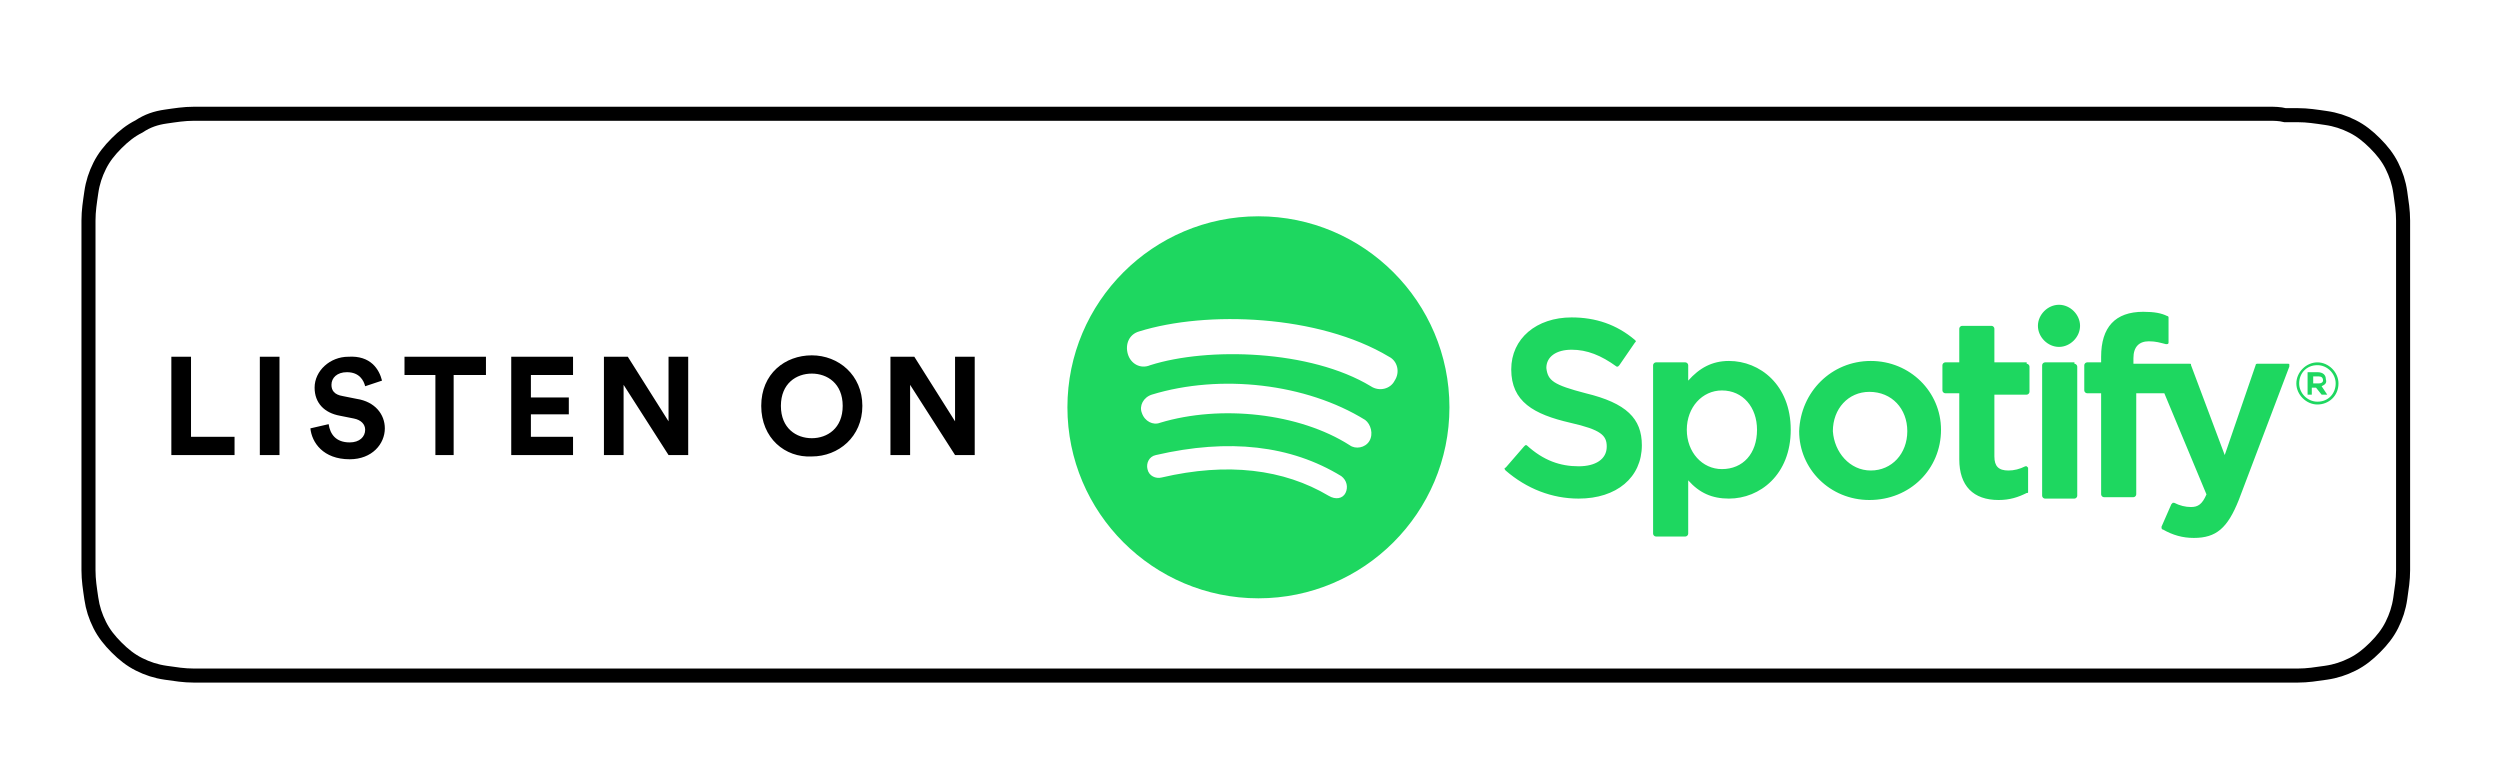 <?xml version="1.0" encoding="utf-8"?>
<!-- Generator: Adobe Illustrator 23.0.1, SVG Export Plug-In . SVG Version: 6.00 Build 0)  -->
<svg version="1.1" id="Layer_1" xmlns="http://www.w3.org/2000/svg" xmlns:xlink="http://www.w3.org/1999/xlink" x="0px" y="0px"
	 viewBox="0 0 178 54" style="enable-background:new 0 0 178 54;" xml:space="preserve">
<style type="text/css">
	.st0{fill:none;stroke:#000000;stroke-miterlimit:10;}
	.st1{fill-rule:evenodd;clip-rule:evenodd;fill:#1ED760;}
	.st2{fill-rule:evenodd;clip-rule:evenodd;}
</style>
<title>spotify-podcast-badge-wht-grn-330x80</title>
<desc>Created with Sketch.</desc>
<g id="spotify-podcast-badge-wht-grn-330x80">
	<g id="US_2_">
		<path class="st0" d="M161.6,8.1H15.8c-0.4,0-0.7,0-1.1,0c-0.3,0-0.6,0-0.9,0c-0.7,0-1.3,0.1-2,0.2C11.1,8.4,10.5,8.6,9.9,9
			c-0.6,0.3-1.1,0.7-1.6,1.2c-0.5,0.5-0.9,1-1.2,1.6c-0.3,0.6-0.5,1.2-0.6,1.9c-0.1,0.7-0.2,1.3-0.2,2c0,0.3,0,0.6,0,0.9
			c0,0.4,0,0.7,0,1.1v20.9c0,0.4,0,0.7,0,1.1c0,0.3,0,0.6,0,0.9c0,0.7,0.1,1.3,0.2,2c0.1,0.7,0.3,1.3,0.6,1.9
			c0.3,0.6,0.7,1.1,1.2,1.6c0.5,0.5,1,0.9,1.6,1.2c0.6,0.3,1.2,0.5,1.9,0.6c0.7,0.1,1.3,0.2,2,0.2c0.3,0,0.6,0,0.9,0
			c0.4,0,0.7,0,1.1,0h145.8c0.4,0,0.7,0,1.1,0c0.3,0,0.6,0,0.9,0c0.7,0,1.3-0.1,2-0.2c0.7-0.1,1.3-0.3,1.9-0.6
			c0.6-0.3,1.1-0.7,1.6-1.2c0.5-0.5,0.9-1,1.2-1.6c0.3-0.6,0.5-1.2,0.6-1.9c0.1-0.7,0.2-1.3,0.2-2c0-0.3,0-0.6,0-0.9
			c0-0.4,0-0.7,0-1.1V17.7c0-0.4,0-0.7,0-1.1c0-0.3,0-0.6,0-0.9c0-0.7-0.1-1.3-0.2-2c-0.1-0.7-0.3-1.3-0.6-1.9
			c-0.3-0.6-0.7-1.1-1.2-1.6c-0.5-0.5-1-0.9-1.6-1.2c-0.6-0.3-1.2-0.5-1.9-0.6c-0.7-0.1-1.3-0.2-2-0.2c-0.3,0-0.6,0-0.9,0
			C162.3,8.1,161.9,8.1,161.6,8.1L161.6,8.1z"/>
		<path id="Combined-Shape_1_" class="st1" d="M97.6,27.5c0.6,0.4,1.4,0.2,1.7-0.4c0.4-0.6,0.2-1.4-0.4-1.7c-5-3-13-3.3-17.8-1.8
			c-0.7,0.2-1,0.9-0.8,1.6c0.2,0.7,0.9,1.1,1.6,0.8C86,24.7,93.3,24.9,97.6,27.5z M97.5,31.4c0.3-0.5,0.1-1.2-0.3-1.5
			c-4.2-2.6-10.3-3.3-15.2-1.8c-0.6,0.2-0.9,0.8-0.7,1.3c0.2,0.6,0.8,0.9,1.3,0.7c4.3-1.3,9.9-0.7,13.5,1.6
			C96.5,32,97.2,31.9,97.5,31.4z M95.8,35.1c0.2-0.4,0.1-0.9-0.3-1.2c-3.6-2.2-8-2.7-13.2-1.5c-0.5,0.1-0.7,0.6-0.6,1
			c0.1,0.5,0.6,0.7,1,0.6c4.7-1.1,8.7-0.6,11.9,1.3C95.1,35.6,95.6,35.5,95.8,35.1z M89.6,15.4c7.5,0,13.6,6.1,13.6,13.6
			c0,7.5-6.1,13.6-13.6,13.6c-7.5,0-13.6-6.1-13.6-13.6C76,21.5,82.1,15.4,89.6,15.4z M112.9,28c2.9,0.7,4,1.8,4,3.7
			c0,2.3-1.8,3.8-4.5,3.8c-1.9,0-3.7-0.7-5.2-2c-0.1-0.1-0.1-0.2,0-0.2l1.3-1.5c0,0,0.1-0.1,0.1-0.1c0,0,0.1,0,0.1,0
			c1.2,1.1,2.4,1.5,3.7,1.5c1.2,0,2-0.5,2-1.4c0-0.8-0.4-1.2-2.6-1.7c-2.6-0.6-4.2-1.5-4.2-3.8c0-2.2,1.8-3.7,4.3-3.7
			c1.7,0,3.2,0.5,4.5,1.6c0.1,0.1,0.1,0.1,0,0.2l-1.1,1.6c0,0-0.1,0.1-0.1,0.1c0,0-0.1,0-0.1,0c-1.1-0.8-2.1-1.2-3.2-1.2
			c-1.1,0-1.8,0.5-1.8,1.3C110.2,27.1,110.6,27.4,112.9,28z M125.1,30.6c0-1.6-1-2.8-2.5-2.8c-1.4,0-2.5,1.2-2.5,2.8
			c0,1.6,1.1,2.8,2.5,2.8C124.1,33.4,125.1,32.3,125.1,30.6z M123.1,25.7c2.2,0,4.4,1.7,4.4,4.9c0,3.2-2.2,4.9-4.4,4.9
			c-1.2,0-2.1-0.4-2.9-1.3V38c0,0.1-0.1,0.2-0.2,0.2h-2.1c-0.1,0-0.2-0.1-0.2-0.2V26c0-0.1,0.1-0.2,0.2-0.2h2.1
			c0.1,0,0.2,0.1,0.2,0.2v1.1C121,26.2,121.9,25.7,123.1,25.7z M133.2,33.5c1.5,0,2.6-1.2,2.6-2.8c0-1.6-1.1-2.8-2.7-2.8
			c-1.5,0-2.6,1.2-2.6,2.8C130.6,32.2,131.7,33.5,133.2,33.5z M133.2,25.7c2.8,0,5,2.2,5,4.9c0,2.8-2.2,5-5.1,5c-2.8,0-5-2.2-5-4.9
			C128.2,27.9,130.4,25.7,133.2,25.7z M144.3,25.9c0.1,0,0.2,0.1,0.2,0.2v1.8c0,0.1-0.1,0.2-0.2,0.2H142v4.4c0,0.7,0.3,1,1,1
			c0.4,0,0.8-0.1,1.2-0.3c0,0,0.1,0,0.1,0c0,0,0.1,0.1,0.1,0.1v1.7c0,0.1,0,0.1-0.1,0.1c-0.6,0.3-1.2,0.5-2,0.5
			c-1.8,0-2.8-1-2.8-2.9V28h-1c-0.1,0-0.2-0.1-0.2-0.2V26c0-0.1,0.1-0.2,0.2-0.2h1v-2.4c0-0.1,0.1-0.2,0.2-0.2h2.1
			c0.1,0,0.2,0.1,0.2,0.2v2.4H144.3z M152.3,25.9h3.6c0.1,0,0.1,0,0.1,0.1l2.4,6.4l2.2-6.4c0-0.1,0.1-0.1,0.1-0.1h2.2
			c0.1,0,0.1,0,0.1,0.1c0,0,0,0.1,0,0.1l-3.6,9.5c-0.8,2-1.6,2.7-3.2,2.7c-0.8,0-1.5-0.2-2.2-0.6c-0.1,0-0.1-0.1-0.1-0.2l0.7-1.6
			c0,0,0.1-0.1,0.1-0.1c0,0,0.1,0,0.1,0c0.4,0.2,0.8,0.3,1.2,0.3c0.5,0,0.8-0.2,1.1-0.9l-3-7.2h-2v7.2c0,0.1-0.1,0.2-0.2,0.2h-2.1
			c-0.1,0-0.2-0.1-0.2-0.2V28h-1c-0.1,0-0.2-0.1-0.2-0.2V26c0-0.1,0.1-0.2,0.2-0.2h1v-0.4c0-2.1,1-3.2,3-3.2c0.8,0,1.3,0.1,1.7,0.3
			c0.1,0,0.1,0.1,0.1,0.1v1.8c0,0,0,0.1-0.1,0.1c0,0-0.1,0-0.1,0c-0.4-0.1-0.7-0.2-1.2-0.2c-0.7,0-1.1,0.4-1.1,1.2V25.9z
			 M147.7,25.9c0.1,0,0.2,0.1,0.2,0.2v9.2c0,0.1-0.1,0.2-0.2,0.2h-2.1c-0.1,0-0.2-0.1-0.2-0.2V26c0-0.1,0.1-0.2,0.2-0.2H147.7z
			 M146.6,21.7c0.8,0,1.5,0.7,1.5,1.5c0,0.8-0.7,1.5-1.5,1.5c-0.8,0-1.5-0.7-1.5-1.5C145.1,22.4,145.8,21.7,146.6,21.7z M165.1,26.8
			h-0.4v0.5h0.4c0.2,0,0.3-0.1,0.3-0.2C165.4,26.9,165.3,26.8,165.1,26.8z M165.3,27.5l0.4,0.6h-0.4l-0.4-0.5h-0.3v0.5h-0.3v-1.6
			h0.7c0.4,0,0.6,0.2,0.6,0.5C165.7,27.3,165.5,27.4,165.3,27.5z M165,26c-0.8,0-1.3,0.6-1.3,1.3c0,0.7,0.6,1.3,1.3,1.3
			c0.8,0,1.3-0.6,1.3-1.3C166.3,26.6,165.7,26,165,26z M165,28.8c-0.8,0-1.5-0.7-1.5-1.5c0-0.8,0.7-1.5,1.5-1.5
			c0.8,0,1.5,0.7,1.5,1.5C166.5,28.2,165.8,28.8,165,28.8z"/>
		<path id="LISTEN-ON_1_" class="st2" d="M16.7,32.4h-4.5v-7h1.4v5.7h3.1V32.4z M19.9,32.4h-1.4v-7h1.4V32.4z M27.2,27.1L26,27.5
			c-0.1-0.4-0.4-1-1.3-1c-0.7,0-1.1,0.4-1.1,0.9c0,0.4,0.2,0.7,0.8,0.8l1,0.2c1.3,0.2,2,1.1,2,2.1c0,1.1-0.9,2.2-2.5,2.2
			c-1.9,0-2.7-1.2-2.8-2.2l1.3-0.3c0.1,0.7,0.5,1.3,1.5,1.3c0.7,0,1.1-0.4,1.1-0.9c0-0.4-0.3-0.7-0.8-0.8l-1-0.2
			c-1.1-0.2-1.8-0.9-1.8-2c0-1.2,1.1-2.2,2.4-2.2C26.4,25.3,27,26.3,27.2,27.1z M34.5,26.7h-2.2v5.7H31v-5.7h-2.2v-1.3h5.8V26.7z
			 M40.8,32.4h-4.4v-7h4.4v1.3h-3v1.6h2.7v1.2h-2.7v1.6h3V32.4z M49,32.4h-1.4l-3.2-5v5H43v-7h1.7l2.9,4.6v-4.6H49V32.4z M55.6,28.9
			c0,1.6,1.1,2.3,2.2,2.3c1.1,0,2.2-0.7,2.2-2.3c0-1.6-1.1-2.3-2.2-2.3C56.7,26.6,55.6,27.3,55.6,28.9z M54.2,28.9
			c0-2.3,1.7-3.6,3.6-3.6c1.9,0,3.6,1.4,3.6,3.6c0,2.2-1.7,3.6-3.6,3.6C55.9,32.6,54.2,31.2,54.2,28.9z M69.4,32.4H68l-3.2-5v5h-1.4
			v-7h1.7l2.9,4.6v-4.6h1.4V32.4z"/>
	</g>
</g>
</svg>
